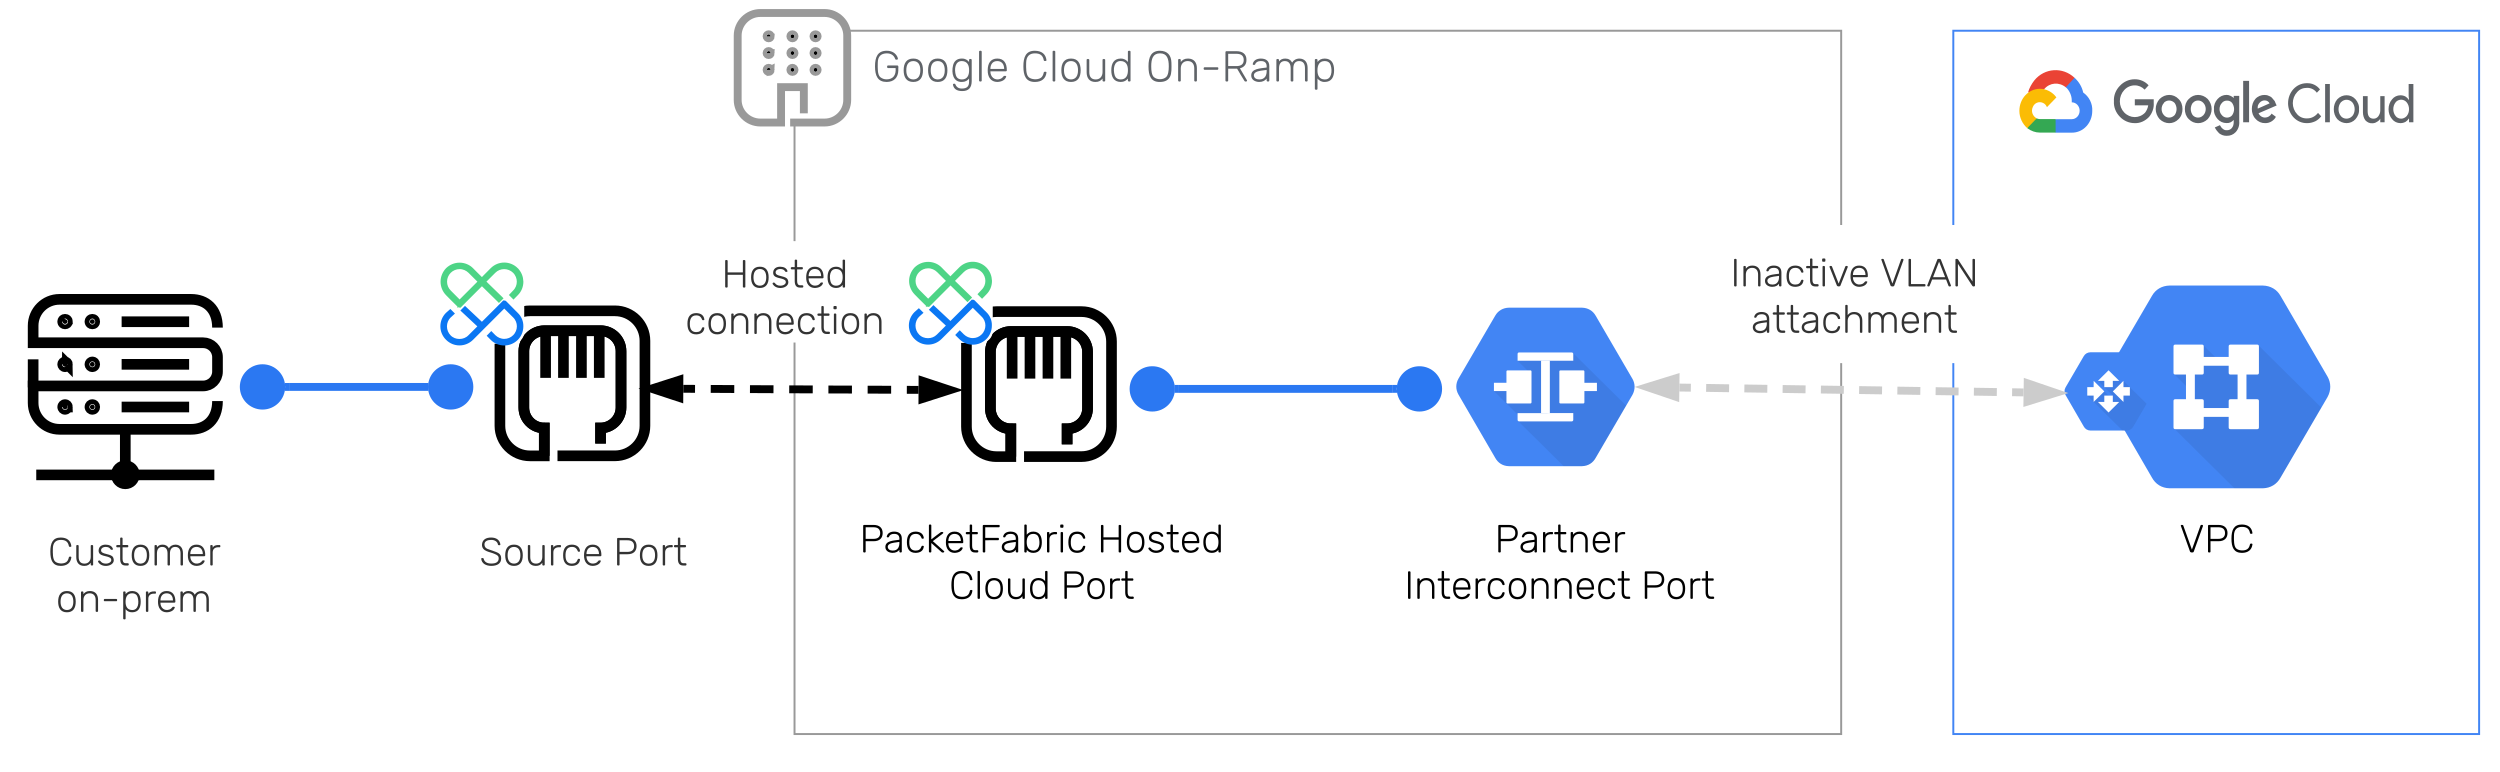 <svg xmlns="http://www.w3.org/2000/svg" xmlns:xlink="http://www.w3.org/1999/xlink" xmlns:lucid="lucid" width="1269" height="392"><g transform="translate(-1764 -1727)" lucid:page-tab-id="0_0"><path d="M1696 0h1760v2656H1696z" fill="#fff"/><path d="M2755.5 1742.6h266.9v357h-266.9z" stroke="#4285f4" fill-opacity="0"/><path d="M2812.63 1771.34h1l3.2-3.44.2-1.43c-6-5.63-15.2-5.03-20.4 1.33-1.4 1.8-2.6 3.9-3.2 6.17.4-.13.8-.17 1.2-.07l6.4-1.13s.4-.57.6-.53c2.8-3.37 7.6-3.74 11-.9z" stroke="#000" stroke-opacity="0" stroke-width=".03" fill="#ea4335"/><path d="M2821.43 1773.97c-.6-2.9-2.2-5.5-4.4-7.5l-4.4 4.8c1.8 1.67 3 4.17 3 6.8v.87c2.2 0 4 1.9 4 4.26 0 2.37-1.8 4.3-4 4.3h-8.2l-.8.87v5.13l.8.84h8.2c5.8.06 10.4-4.9 10.4-11.04.2-3.73-1.6-7.23-4.6-9.33z" stroke="#000" stroke-opacity="0" stroke-width=".03" fill="#4285f4"/><path d="M2799.43 1794.3h8v-6.86h-8c-.6 0-1.2-.14-1.6-.37l-1.2.37-3.2 3.43-.4 1.2c2 1.47 4.2 2.23 6.4 2.23z" stroke="#000" stroke-opacity="0" stroke-width=".03" fill="#34a853"/><path d="M2799.43 1772.07c-5.8.03-10.4 5.03-10.4 11.2 0 3.43 1.6 6.67 4 8.77l4.8-4.97c-2-1-3-3.53-2-5.67.8-2.16 3.2-3.13 5.2-2.16 1 .43 1.6 1.2 2 2.16l4.8-4.96c-2-2.77-5.2-4.4-8.4-4.37z" stroke="#000" stroke-opacity="0" stroke-width=".03" fill="#fbbc05"/><path d="M2847.63 1789.5c-2.8.04-5.6-1.13-7.6-3.26-2-2.04-3.2-4.87-3-7.84-.2-2.96 1-5.8 3-7.83 2-2.17 4.8-3.37 7.6-3.33 2.6-.04 5.2 1.06 7 3.06l-2 2.2c-1.4-1.43-3.2-2.2-5-2.16-2-.04-4 .83-5.4 2.4-1.4 1.5-2.2 3.56-2.2 5.7 0 2.13.8 4.16 2.2 5.63 3 3.1 7.6 3.17 10.6.13.8-1.03 1.4-2.33 1.6-3.73h-6.8v-3.07h9.6v1.87c.2 2.63-.8 5.2-2.4 7.1-2 2.1-4.6 3.23-7.2 3.13zm22.2-2.03c-2.6 2.73-6.8 2.73-9.6 0-1.2-1.33-2-3.2-2-5.13 0-1.9.8-3.77 2-5.1 2.8-2.74 7-2.74 9.6 0 1.4 1.33 2 3.2 2 5.1 0 1.93-.6 3.8-2 5.13zm-7.4-2c1.4 1.57 3.6 1.63 5.2.17 0-.07 0-.14.2-.17.6-.83 1-1.97 1-3.13 0-1.14-.4-2.27-1-3.1-1.6-1.57-3.8-1.64-5.4-.14v.14c-.8.83-1.2 1.96-1.2 3.1 0 1.16.4 2.3 1.2 3.13zm22.2 2c-2.8 2.73-7 2.73-9.6 0-1.4-1.33-2-3.2-2-5.13 0-1.9.6-3.77 2-5.1 2.6-2.74 6.8-2.74 9.6 0 1.2 1.33 2 3.2 2 5.1 0 1.93-.8 3.8-2 5.13zm-7.6-2c1.4 1.57 3.8 1.63 5.2.17.2-.07.2-.14.2-.17.8-.83 1.2-1.97 1.2-3.13 0-1.14-.4-2.27-1.2-3.1-1.4-1.57-3.8-1.64-5.2-.14 0 .07 0 .1-.2.14-.6.83-1 1.96-1 3.1 0 1.16.4 2.3 1 3.13zm17.2 10.47c-1.4.03-2.6-.4-3.8-1.27-.8-.77-1.6-1.8-2.2-2.97l2.6-1.16c.4.73.8 1.33 1.4 1.8.6.53 1.2.8 2 .76 1 .07 2-.33 2.6-1.06.8-.9 1-2 1-3.14v-1.03c-1 1.1-2.2 1.7-3.6 1.6-1.8.03-3.4-.73-4.6-2.07-1.2-1.33-2-3.16-1.8-5.06-.2-1.9.6-3.74 1.8-5.07 1.2-1.33 2.8-2.1 4.6-2.1.6 0 1.4.17 2 .5.6.27 1.2.63 1.6 1.13v-1.13h2.8v12.8c.2 2.07-.4 4.07-1.8 5.6-1.2 1.27-2.8 1.93-4.6 1.87zm.2-9.24c1 0 2-.43 2.6-1.2.6-.86 1-1.96 1-3.1 0-1.13-.4-2.26-1-3.13-.6-.8-1.6-1.23-2.6-1.2-1-.03-2 .4-2.6 1.2-.8.83-1.2 1.97-1.2 3.13 0 1.14.4 2.24 1.2 3.07.6.8 1.6 1.23 2.6 1.23zm11.2-18.66v21.03h-3v-21.03h3zm8.2 21.46c-1.8.07-3.6-.7-4.8-2.06-1.4-1.34-2-3.17-2-5.1 0-1.9.6-3.77 1.8-5.14 1.2-1.33 3-2.03 4.6-2 .8-.03 1.6.14 2.2.47.8.27 1.4.67 1.8 1.2.4.43.8.93 1.2 1.43l.6 1.44.4.8-9.2 3.96c.6 1.37 2 2.24 3.4 2.17 1.2 0 2.6-.77 3.2-2l2.2 1.63c-.4.9-1.2 1.64-2 2.2-1 .67-2.2 1.04-3.4 1zm-3.8-7.36l6-2.67c-.2-.47-.6-.83-1-1.1-.4-.27-1-.43-1.6-.4-.8 0-1.8.43-2.4 1.13-.8.8-1.2 1.9-1 3.04zM2935.03 1789.5c-5.2.1-9.4-4.26-9.6-9.73v-.4c0-5.47 4-10 9.2-10.13h.4c2.6-.1 5 1.06 6.6 3.16l-1.6 1.67c-1.2-1.63-3-2.53-5-2.47-2-.03-3.8.74-5 2.17-1.4 1.47-2.2 3.5-2.2 5.6 0 2.1.8 4.1 2.2 5.6 1.2 1.4 3 2.2 5 2.13 2.2.04 4.2-1 5.6-2.8l1.6 1.74c-.8 1.06-1.8 1.93-3 2.53-1.4.63-2.8.97-4.2.93zM2946.63 1789.07h-2.4v-19.43h2.4v19.43zM2950.43 1777.37c2.6-2.7 6.8-2.7 9.2 0 1.2 1.37 2 3.2 1.8 5.07.2 1.86-.6 3.7-1.8 5.06-2.4 2.67-6.6 2.67-9.2 0-1.2-1.36-1.8-3.2-1.8-5.06 0-1.87.6-3.7 1.8-5.07zm1.8 8.57c1.4 1.66 4 1.73 5.6.16 0-.06 0-.13.2-.16.8-.97 1.2-2.2 1.2-3.5 0-1.3-.4-2.54-1.2-3.5-1.6-1.67-4-1.74-5.6-.17-.2.07-.2.13-.2.17-.8.96-1.2 2.2-1.2 3.5 0 1.3.4 2.53 1.2 3.46v.04zM2974.43 1789.07h-2.2v-1.83c-.4.7-1 1.26-1.8 1.66-.6.44-1.4.67-2.2.67-1.4.1-2.6-.47-3.6-1.53-.8-1.14-1.2-2.6-1.2-4.07v-8.17h2.4v7.7c0 2.5 1 3.74 3 3.74 1 .03 1.8-.44 2.4-1.2.6-.84 1-1.84 1-2.87v-7.37h2.2v13.27zM2982.43 1789.5c-1.6 0-3.2-.73-4.2-2.03-1.2-1.37-1.8-3.17-1.8-5.03 0-1.87.6-3.67 1.8-5.04 1-1.3 2.6-2.03 4.2-2.03.8-.03 1.8.2 2.6.63.6.37 1.2.94 1.6 1.64h.2l-.2-1.84v-6.16h2.4v19.43h-2.2v-1.83h-.2c-.4.7-1 1.26-1.6 1.63-.8.43-1.8.67-2.6.63zm.4-2.26c1 0 2-.47 2.8-1.3.8-.97 1.2-2.24 1.2-3.5 0-1.27-.4-2.54-1.2-3.5-1.4-1.67-3.8-1.8-5.4-.27 0 .07-.2.17-.2.27-.8.96-1.2 2.2-1.2 3.5 0 1.26.4 2.5 1.2 3.46.6.87 1.8 1.34 2.8 1.34z" stroke="#000" stroke-opacity="0" stroke-width=".03" fill="#5f6368"/><path d="M2167.3 1742.6h531.28v357H2167.3z" stroke="#999" fill-opacity="0"/><use xlink:href="#a" transform="matrix(1,0,0,1,2172.305,1747.605) translate(0 20.778)"/><use xlink:href="#b" transform="matrix(1,0,0,1,2172.305,1747.605) translate(34.4 20.778)"/><use xlink:href="#c" transform="matrix(1,0,0,1,2172.305,1747.605) translate(109.733 20.778)"/><use xlink:href="#d" transform="matrix(1,0,0,1,2172.305,1747.605) translate(173.222 20.778)"/><path d="M2457.66 1983.86h195.6v62.08h-195.6z" fill="#fff"/><use xlink:href="#e" transform="matrix(1,0,0,1,2462.66,1988.86) translate(59.989 18.582)"/><use xlink:href="#f" transform="matrix(1,0,0,1,2462.66,1988.86) translate(14.169 42.133)"/><use xlink:href="#g" transform="matrix(1,0,0,1,2462.66,1988.86) translate(134.348 42.133)"/><path d="M2801.78 1983.86h174.5v33.55h-174.5z" fill="#fff"/><use xlink:href="#h" transform="matrix(1,0,0,1,2806.777,1988.86) translate(63.451 18.582)"/><path d="M2186.26 1983.86h212.96v62.08h-212.96z" fill="#fff"/><use xlink:href="#i" transform="matrix(1,0,0,1,2191.263,1988.86) translate(9.005 18.582)"/><use xlink:href="#j" transform="matrix(1,0,0,1,2191.263,1988.86) translate(129.702 18.582)"/><use xlink:href="#k" transform="matrix(1,0,0,1,2191.263,1988.86) translate(54.368 42.133)"/><use xlink:href="#g" transform="matrix(1,0,0,1,2191.263,1988.86) translate(111.149 42.133)"/><path d="M2138.86 1737.73h55.2v51.47h-55.2z" stroke="#000" stroke-opacity="0" stroke-width="5" fill="#fff"/><path d="M2167.3 1762.46c0 .55-.5 1.05-1.05 1.05-.56 0-1.06-.5-1.06-1.04 0-.6.5-1.06 1.05-1.06.56 0 1.06.45 1.06 1.06zM2155.24 1762.46c0 .55-.44 1.05-1.05 1.05-.57 0-1.07-.5-1.07-1.04 0-.6.5-1.06 1.06-1.06.6 0 1.04.45 1.04 1.06zM2179.04 1762.46c0 .55-.5 1.05-1.06 1.05-.6 0-1.06-.5-1.06-1.04 0-.6.45-1.06 1.06-1.06.56 0 1.06.45 1.06 1.06zM2167.3 1753.95c0 .56-.5 1-1.05 1-.56 0-1.06-.44-1.06-1 0-.6.5-1.05 1.05-1.05.56 0 1.06.44 1.06 1.05zM2155.24 1753.95c0 .56-.44 1-1.05 1-.57 0-1.07-.44-1.07-1 0-.6.5-1.05 1.06-1.05.6 0 1.04.44 1.04 1.05zM2179.04 1753.95c0 .56-.5 1-1.06 1-.6 0-1.06-.44-1.06-1 0-.6.45-1.05 1.06-1.05.56 0 1.06.44 1.06 1.05zM2167.3 1745.4c0 .6-.5 1.05-1.05 1.05-.56 0-1.06-.45-1.06-1.06 0-.57.5-1 1.05-1 .56 0 1.06.43 1.06 1zM2155.24 1745.4c0 .6-.44 1.05-1.05 1.05-.57 0-1.07-.45-1.07-1.06 0-.57.5-1 1.06-1 .6 0 1.04.43 1.04 1zM2179.04 1745.4c0 .6-.5 1.05-1.06 1.05-.6 0-1.06-.45-1.06-1.06 0-.57.45-1 1.06-1 .56 0 1.06.43 1.06 1z" stroke="#999" stroke-width="4"/><path d="M2172.03 1784.53v-13.3h-11.56v17.97h-10.5c-6.35 0-11.52-5.17-11.52-11.5v-32.6c0-6.33 5.17-11.5 11.5-11.5h32.6c6.33 0 11.5 5.17 11.5 11.5v32.6c0 6.33-5.17 11.5-11.5 11.5h-17.47" stroke="#999" stroke-width="4" fill-opacity="0"/><path d="M2149.96 1733.6h32.58c7.67 0 11.5 3.84 11.5 11.5v32.6c0 7.66-3.83 11.5-11.5 11.5h-32.58c-7.67 0-11.5-3.84-11.5-11.5v-32.6c0-7.66 3.83-11.5 11.5-11.5z" stroke="#000" stroke-opacity="0" fill="#fff" fill-opacity="0"/><path d="M1780.82 1923.65v-14.25" stroke="#000" stroke-width="5.41" fill-opacity="0"/><path d="M1812.08 1890.3c0 .64-.47 1.1-1.22 1.1-.65 0-1.22-.46-1.22-1.1 0-.76.57-1.23 1.22-1.23.75 0 1.22.47 1.22 1.22zM1798.23 1890.3c0 .64-.56 1.1-1.22 1.1-.64 0-1.2-.46-1.2-1.1 0-.76.56-1.23 1.2-1.23.67 0 1.23.47 1.23 1.22zM1812.08 1911.93c0 .66-.47 1.22-1.22 1.22-.65 0-1.22-.56-1.22-1.22 0-.65.57-1.22 1.22-1.22.75 0 1.22.58 1.22 1.23zM1798.23 1911.93c0 .66-.56 1.22-1.22 1.22-.64 0-1.2-.56-1.2-1.22 0-.65.56-1.22 1.2-1.22.67 0 1.23.58 1.23 1.23zM1812.08 1933.58c0 .65-.47 1.22-1.22 1.22-.65 0-1.22-.57-1.22-1.22 0-.66.57-1.22 1.22-1.22.75 0 1.22.56 1.22 1.22zM1798.23 1933.58c0 .65-.56 1.22-1.22 1.22-.64 0-1.2-.57-1.2-1.22 0-.66.56-1.22 1.2-1.22.67 0 1.23.56 1.23 1.22zM1832.2 1967.97c0 2.53-2.06 4.6-4.6 4.6-2.52 0-4.57-2.07-4.57-4.6s2.05-4.6 4.58-4.6c2.54 0 4.6 2.07 4.6 4.6z" stroke="#000" stroke-width="5.41"/><path d="M1827.6 1970.12v-25.1M1782.4 1968.06h90.4M1874.4 1930.58c0 9.65-6 14.34-13.38 14.34h-66.82c-7.4 0-13.38-6-13.38-13.4v-8.62h86.28c4.02 0 7.3-3.28 7.3-7.3v-7.32c0-4.03-3.28-7.3-7.3-7.3h-86.28v-8.63c0-7.4 6-13.4 13.38-13.4h66.82c7.4 0 13.38 4.7 13.38 14.34M1825.74 1890.3H1860M1825.74 1911.93H1860M1825.74 1933.58H1860" stroke="#000" stroke-width="5.41" fill-opacity="0"/><path d="M1874.4 1893.3v37.28c0 9.65-6 14.34-13.38 14.34h-66.82c-7.4 0-13.38-6-13.38-13.4v-39.17c0-7.4 6-13.4 13.38-13.4h66.82c7.4 0 13.38 4.7 13.38 14.34zM1832.2 1967.97v.1c0 2.52-2.06 4.58-4.6 4.58-2.52 0-4.57-2.06-4.57-4.6v-.08c0-2.53 2.05-4.5 4.58-4.5 2.54 0 4.6 1.97 4.6 4.5z" stroke="#000" stroke-opacity="0" fill="#fff" fill-opacity="0"/><path d="M1908.74 1923.4c0 6.35-5.15 11.5-11.5 11.5s-11.5-5.15-11.5-11.5 5.15-11.5 11.5-11.5 11.5 5.15 11.5 11.5zM2004.26 1923.4c0 6.35-5.14 11.5-11.5 11.5-6.35 0-11.5-5.15-11.5-11.5s5.15-11.5 11.5-11.5c6.36 0 11.5 5.15 11.5 11.5z" fill="#2b78f2"/><path d="M1910.74 1923.4h68.52" stroke="#2b78f2" stroke-width="4" fill="none"/><path d="M1910.8 1925.4h-2.33l.27-2-.27-2h2.32M1981.26 1923.4l.27 2h-2.32v-4h2.33" fill="#2b78f2"/><path d="M1768.9 1996.47c0-3.3 2.7-6 6-6h113.2c3.32 0 6 2.7 6 6v48.4c0 3.3-2.68 6-6 6h-113.2c-3.3 0-6-2.7-6-6z" stroke="#000" stroke-opacity="0" stroke-width="3" fill="#fff"/><use xlink:href="#l" transform="matrix(1,0,0,1,1773.911,1995.471) translate(14.346 18.582)"/><use xlink:href="#m" transform="matrix(1,0,0,1,1773.911,1995.471) translate(18.49 42.133)"/><path d="M1997.06 1996.47c0-3.3 2.7-6 6-6h113.2c3.32 0 6 2.7 6 6v23.74c0 3.32-2.68 6-6 6h-113.2c-3.3 0-6-2.68-6-6z" stroke="#000" stroke-opacity="0" stroke-width="3" fill="#fff"/><use xlink:href="#n" transform="matrix(1,0,0,1,2002.065,1995.471) translate(5.234 18.582)"/><use xlink:href="#o" transform="matrix(1,0,0,1,2002.065,1995.471) translate(73.283 18.582)"/><path d="M2305.66 1952.53v-7.87h.08c5.66-.07 10.3-4.7 10.3-10.38v-28.63c0-5.74-4.64-10.38-10.38-10.38h-28.56c-5.74.07-10.38 4.7-10.38 10.38v28.63c0 5.74 4.64 10.38 10.38 10.38v14.13h-7.3c-8.38 0-15.23-6.85-15.23-15.25v-43.13c0-8.4 6.85-15.23 15.24-15.23h43.15c8.4 0 15.24 6.83 15.24 15.22v43.13c0 8.4-6.86 15.24-15.25 15.24h-29.15" stroke="#000" stroke-width="5.41" fill-opacity="0"/><path d="M2277.1 1958.8v-14.14c-5.74 0-10.38-4.64-10.38-10.38v-28.63c0-5.67 4.64-10.3 10.38-10.38h28.56c5.74 0 10.38 4.64 10.38 10.38v28.63c0 5.67-4.64 10.3-10.3 10.38h-.08v7.87M2277.76 1895.27v23.92M2286.82 1895.27v23.92M2295.94 1895.27v23.92M2305 1895.27v23.92" stroke="#000" stroke-width="5.41" fill-opacity="0"/><path d="M2269.8 1885.2h43.15c8.4 0 15.24 6.83 15.24 15.22v43.13c0 8.4-6.86 15.24-15.25 15.24h-43.14c-8.38 0-15.23-6.85-15.23-15.25v-43.13c0-8.4 6.85-15.23 15.24-15.23z" stroke="#000" stroke-opacity="0" fill="#fff" fill-opacity="0"/><path d="M2226.24 1866.4c0-3.32 2.7-6 6-6h29.68c3.3 0 6 2.68 6 6v28.68c0 3.3-2.7 6-6 6h-29.68c-3.3 0-6-2.7-6-6z" fill="#fff"/><path d="M2263.87 1886.27l-2.44-2.47-3.4-3.43-.15-.12c-.04-.04-.04-.04-.12-.04l-2.92 2.92-8.38 8.37-8.6-8.06-.75.76 8.64 8.05-5.4 5.38c-1.43 1.44-3.3 2.16-5.3 2.16s-3.92-.73-5.3-2.17c-1.37-1.43-2.17-3.3-2.17-5.34 0-2 .8-3.92 2.16-5.3l.08-.05 1.32-1.2-.76-.75-1.43 1.27c-3.32 3.35-3.32 8.73.08 12.04 3.36 3.36 8.7 3.36 12.1 0l16.66-16.65 5.3 5.3c2.97 2.9 2.97 7.65 0 10.6-1.43 1.44-3.3 2.2-5.3 2.2s-3.9-.84-5.3-2.2l-1.3-1.3-.75.78 1.33 1.32c1.56 1.6 3.7 2.5 6.03 2.5 2.28 0 4.43-.9 6.07-2.5 1.56-1.55 2.48-3.8 2.48-6.06.1-2.32-.83-4.43-2.43-6.03z" stroke="#0b77f3" stroke-width="2.25" fill="#fff"/><path d="M2263.83 1863.5c-3.4-3.34-8.75-3.34-12.1 0l-3.7 3.72-1.57 1.63-3.32-3.27-2.03-2.07c-1.5-1.55-3.75-2.46-5.98-2.46-2.28 0-4.44.9-6.07 2.47-1.56 1.64-2.48 3.84-2.48 6.07 0 2.27.92 4.46 2.48 6.06l2.35 2.4 3.6 3.54c.04.08.04.08.12.08l11.34-11.36 8.42 8.28.2.2.76-.76-.2-.2-8.5-8.25 5.3-5.3c1.45-1.44 3.32-2.2 5.32-2.2 2 0 3.95.84 5.3 2.2 2.97 2.95 2.97 7.7 0 10.6l-1.35 1.44.77.76 1.4-1.43c1.6-1.56 2.52-3.75 2.52-6.06-.1-2.3-.93-4.43-2.57-6.06zm-28.7 16.7l-5.32-5.33c-1.43-1.44-2.2-3.3-2.2-5.3s.8-3.9 2.2-5.3c1.36-1.36 3.32-2.2 5.32-2.2 2 0 3.9.84 5.3 2.2l5.32 5.3-10.62 10.64z" stroke="#4dd486" stroke-width="2.25" fill="#4dd486"/><path d="M2068.85 1952.13v-7.87h.07c5.67-.07 10.3-4.7 10.3-10.38v-28.63c0-5.74-4.63-10.38-10.37-10.38h-28.57c-5.74.07-10.38 4.7-10.38 10.38v28.63c0 5.74 4.64 10.38 10.38 10.38v14.13H2033c-8.4 0-15.24-6.85-15.24-15.25v-43.13c0-8.4 6.84-15.23 15.24-15.23h43.13c8.4 0 15.24 6.83 15.24 15.22v43.13c0 8.4-6.84 15.24-15.24 15.24h-29.15" stroke="#000" stroke-width="5.41" fill-opacity="0"/><path d="M2040.28 1958.4v-14.14c-5.74 0-10.38-4.64-10.38-10.38v-28.63c0-5.67 4.64-10.3 10.38-10.38h28.57c5.74 0 10.38 4.64 10.38 10.38v28.63c0 5.67-4.64 10.3-10.3 10.38h-.08v7.87M2040.95 1894.87v23.92M2050 1894.87v23.92M2059.13 1894.87v23.92M2068.18 1894.87v23.92" stroke="#000" stroke-width="5.41" fill-opacity="0"/><path d="M2033 1884.8h43.13c8.4 0 15.24 6.83 15.24 15.22v43.13c0 8.4-6.84 15.24-15.24 15.24H2033c-8.4 0-15.24-6.85-15.24-15.25v-43.13c0-8.4 6.84-15.23 15.24-15.23z" stroke="#000" stroke-opacity="0" fill="#fff" fill-opacity="0"/><path d="M1988.43 1866.8c0-3.32 2.68-6 6-6h29.67c3.32 0 6 2.68 6 6v28.68c0 3.3-2.68 6-6 6h-29.67c-3.32 0-6-2.7-6-6z" fill="#fff"/><path d="M2026.05 1886.67l-2.43-2.47-3.4-3.43-.16-.12c-.04-.04-.04-.04-.12-.04l-2.9 2.92-8.4 8.37-8.58-8.06-.76.76 8.62 8.05-5.4 5.38c-1.42 1.44-3.3 2.16-5.3 2.16s-3.9-.73-5.3-2.17c-1.37-1.43-2.17-3.3-2.17-5.34 0-2 .8-3.92 2.16-5.3l.1-.05 1.3-1.2-.75-.75-1.44 1.27c-3.3 3.35-3.3 8.73.1 12.04 3.35 3.36 8.7 3.36 12.1 0l16.64-16.65 5.32 5.3c2.95 2.9 2.95 7.65 0 10.6-1.44 1.44-3.32 2.2-5.32 2.2-2 0-3.9-.84-5.3-2.2l-1.28-1.3-.76.78 1.3 1.32c1.57 1.6 3.73 2.5 6.04 2.5 2.28 0 4.44-.9 6.07-2.5 1.57-1.55 2.5-3.8 2.5-6.06.07-2.32-.85-4.43-2.45-6.03z" stroke="#0b77f3" stroke-width="2.25" fill="#fff"/><path d="M2026 1863.9c-3.38-3.34-8.73-3.34-12.1 0l-3.7 3.72-1.56 1.63-3.3-3.27-2.05-2.07c-1.53-1.55-3.76-2.46-6-2.46-2.27 0-4.43.9-6.07 2.47-1.56 1.64-2.47 3.84-2.47 6.07 0 2.27.9 4.46 2.47 6.06l2.36 2.4 3.58 3.54c.04.08.04.08.12.08l11.34-11.36 8.43 8.28.2.2.76-.76-.2-.2-8.5-8.25 5.3-5.3c1.44-1.44 3.32-2.2 5.3-2.2 2 0 3.97.84 5.33 2.2 2.95 2.95 2.95 7.7 0 10.6l-1.36 1.44.76.76 1.4-1.43c1.6-1.56 2.5-3.75 2.5-6.06-.07-2.3-.9-4.43-2.55-6.06zm-28.7 16.7l-5.3-5.33c-1.45-1.44-2.2-3.3-2.2-5.3s.8-3.9 2.2-5.3c1.35-1.36 3.3-2.2 5.3-2.2s3.92.84 5.3 2.2l5.32 5.3-10.62 10.64z" stroke="#4dd486" stroke-width="2.25" fill="#4dd486"/><path d="M2360.4 1924.4c0 6.35-5.16 11.5-11.5 11.5-6.36 0-11.5-5.15-11.5-11.5s5.14-11.5 11.5-11.5c6.34 0 11.5 5.15 11.5 11.5zM2496 1924.4c0 6.35-5.16 11.5-11.5 11.5-6.36 0-11.5-5.15-11.5-11.5s5.14-11.5 11.5-11.5c6.34 0 11.5 5.15 11.5 11.5z" fill="#2b78f2"/><path d="M2362.4 1924.4H2471" stroke="#2b78f2" stroke-width="4" fill="none"/><path d="M2362.44 1926.4h-2.3l.25-2-.27-2h2.3M2473 1924.4l.25 2h-2.3v-4h2.3" fill="#2b78f2"/><path d="M2945.44 1918.15l-23.84-40.95c-1.85-3.3-5.1-5.15-8.92-5.25h-47.46c-3.82.1-7.06 1.95-8.9 5.25l-23.85 40.85c-1.86 3.2-1.86 6.9 0 10.2l23.84 41.15c1.86 3.4 5 5.35 8.92 5.45h47.46c3.82-.1 7.07-2.05 8.92-5.45l23.84-40.85c1.86-3.4 1.86-7.1 0-10.4z" stroke="#000" stroke-opacity="0" fill="#4285f4"/><path d="M2910.3 1902.2l-18.88 9-9.04-8.94-14.78 14.67 9.85 9.74-9.85 17.87 30.6 30.3h14.5c3.88-.16 7.1-2.12 8.96-5.46l20.6-35.52z" stroke="#000" stroke-opacity="0" fill-opacity=".07"/><path d="M2873.6 1914.9h4.5v17.43h-4.5v-17.44zM2899.8 1912.77h4.5v19.52h-4.5v-19.53zM2880.26 1908.18h17.4v4.47h-17.4v-4.47zM2880.26 1934.12h17.4v4.48h-17.4v-4.48z" stroke="#000" stroke-opacity="0" fill="#fff"/><path d="M2868.17 1901.92h13.55c.6 0 .9.3.9.9v13.4c0 .6-.3.9-.9.9h-13.55c-.6 0-.9-.3-.9-.9v-13.4c0-.6.3-.9.9-.9zM2896.18 1901.92h13.55c.6 0 .9.3.9.9v13.4c0 .6-.3.9-.9.9h-13.55c-.6 0-.9-.3-.9-.9v-13.4c0-.6.3-.9.9-.9zM2868.17 1929.65h13.55c.6 0 .9.3.9.9v13.4c0 .6-.3.9-.9.9h-13.55c-.6 0-.9-.3-.9-.9v-13.4c0-.6.3-.9.9-.9zM2896.18 1929.65h13.55c.6 0 .9.3.9.9v13.4c0 .6-.3.9-.9.9h-13.55c-.6 0-.9-.3-.9-.9v-13.4c0-.6.3-.9.9-.9z" stroke="#000" stroke-opacity="0" fill="#fff"/><g filter="url(#p)" stroke="#000" stroke-opacity="0"><path d="M2853.4 1922.37l-9.2-15.82c-.72-1.27-1.97-1.98-3.45-2.02h-18.33c-1.47.04-2.73.75-3.44 2.02l-9.2 15.78c-.73 1.24-.73 2.67 0 3.94l9.2 15.9c.7 1.3 1.92 2.07 3.44 2.1h18.33c1.48-.03 2.73-.8 3.45-2.1l9.2-15.78c.72-1.32.72-2.75 0-4.03z" fill="#4285f4"/><path d="M2839.14 1919.05l-.72 1.4-1.42-1.4-6.6-2.26-4.24 2.25 7.6 7.5-1.25.9-3.1-3.05h-7.9l-.73 2.15 17.9 17.72h2.1c1.47-.06 2.7-.8 3.43-2.1l6.7-11.5z" fill-opacity=".07"/><path d="M2839.16 1926.54v3.2l-5.4-5.34 5.4-5.36v3.2h3.25v4.3zm-15.15-4.3h-3.23v4.3h3.24v3.2l5.42-5.34-5.4-5.36zm9.75 7.5v-3.2h-4.33v3.2h-3.24l5.4 5.37 5.42-5.35zm0-10.7v3.2h-4.33v-3.2h-3.24l5.4-5.36 5.42 5.36z" fill="#fff"/></g><path d="M2616.45 1923.72l5.82.08m7.77.1l11.65.18m7.75.1l11.65.17m7.77.1l11.64.18m7.78.1l11.65.17m7.76.1l11.64.17m7.77.1l11.66.18m7.76.1l11.65.17m7.77.1l11.65.18m7.75.1l5.83.1" stroke="#ccc" stroke-width="4" fill="none"/><path d="M2600.18 1923.5l14.33-4.44-.12 9.27zM2807.44 1926.42l-14.33 4.43.14-9.27z" stroke="#ccc" stroke-width="4" fill="#ccc"/><path d="M2608.32 1847.2c0-3.32 2.7-6 6-6h181.46c3.3 0 6 2.68 6 6v58.13c0 3.3-2.7 6-6 6h-181.46c-3.3 0-6-2.7-6-6z" stroke="#000" stroke-opacity="0" stroke-width="3" fill="#fff"/><use xlink:href="#q" transform="matrix(1,0,0,1,2613.324,1846.195) translate(29.029 26.207)"/><use xlink:href="#r" transform="matrix(1,0,0,1,2613.324,1846.195) translate(104.888 26.207)"/><use xlink:href="#s" transform="matrix(1,0,0,1,2613.324,1846.195) translate(39.562 49.758)"/><path d="M2592.63 1919.3l-18.65-32.02c-1.45-2.58-3.98-4.03-6.97-4.1h-37.1c-2.98.07-5.5 1.52-6.96 4.1l-18.65 31.94c-1.45 2.57-1.45 5.47 0 8.04l18.64 32.1c1.45 2.66 3.9 4.2 6.97 4.27h37.1c3.1-.08 5.53-1.6 6.98-4.27l18.65-31.94c1.44-2.65 1.44-5.55 0-8.12z" stroke="#000" stroke-opacity="0" fill="#4285f4"/><path d="M2574.04 1959.37l15.36-26.5-27.03-26.75-28.04 3.97 5.9 5.85-17.9 9.55 13.4 13.28-1.2 1.9 23.2 22.95h9.33c3.02-.12 5.5-1.6 6.98-4.26z" stroke="#000" stroke-opacity="0" fill-opacity=".07"/><path d="M2546.34 1910.1h4.24v26.6h-4.24v-26.6zM2522.32 1921.3h7.06v4.2h-7.06v-4.2z" stroke="#000" stroke-opacity="0" fill="#fff"/><path d="M2529.3 1915h11.47c.42 0 .62.2.62.63v15.54c0 .42-.2.63-.63.63h-11.47c-.42 0-.62-.2-.62-.63v-15.54c0-.42.2-.62.62-.62zM2546.34 1910.1h4.24v26.6h-4.24v-26.6zM2567.54 1921.3h7.06v4.2h-7.06v-4.2z" stroke="#000" stroke-opacity="0" fill="#fff"/><path d="M2534.33 1936.7v3.46c0 .4.34.73.73.73h26.8c.4 0 .73-.34.73-.74v-3.47zM2561.86 1905.9h-26.8c-.4 0-.73.34-.73.74v3.47h28.26v-3.46c0-.4-.35-.73-.74-.73zM2556.15 1915h11.47c.42 0 .62.2.62.63v15.54c0 .42-.2.63-.62.63h-11.47c-.42 0-.62-.2-.62-.63v-15.54c0-.42.2-.62.62-.62z" stroke="#000" stroke-opacity="0" fill="#fff"/><path d="M2110.83 1924.35l5.97.03m7.97.03l11.94.07m7.97.04l11.94.06m7.98.04l11.94.05m7.96.04l11.94.04m7.97.04l11.93.05m7.96.04l5.96.03" stroke="#000" stroke-width="4" fill="none"/><path d="M2094.57 1924.28l14.28-4.57-.04 9.28zM2246.53 1924.97l-14.3 4.57.05-9.27z" stroke="#000" stroke-width="4"/><path d="M2104.86 1855.4c0-3.32 2.7-6 6-6h102.6c3.3 0 6 2.68 6 6v39.46c0 3.32-2.7 6-6 6h-102.6c-3.3 0-6-2.68-6-6z" stroke="#000" stroke-opacity="0" stroke-width="3" fill="#fff"/><g><use xlink:href="#t" transform="matrix(1,0,0,1,2109.865,1854.398) translate(20.353 18.582)"/><use xlink:href="#u" transform="matrix(1,0,0,1,2109.865,1854.398) translate(1.96 42.133)"/></g><defs><path fill="#5f6368" d="M604-260C600-91 506 8 334 10 129 9 66-130 66-350s63-358 268-360c124-1 202 55 244 133 11 27 23 47 11 67-16 10-59 10-59-15-27-75-89-126-196-125-130 3-202 71-204 210-2 128-11 286 60 341 39 30 85 49 144 49 149-2 221-94 207-261H367c-30 4-32-60 0-60h214c41 3 16 73 23 111" id="v"/><path fill="#5f6368" d="M502-260c0 162-65 270-223 270S56-98 56-260c0-163 65-270 223-270s223 107 223 270zm-385 0c0 126 49 210 162 212 113-2 162-86 162-212 0-127-48-210-162-212-114 2-162 85-162 212" id="w"/><path fill="#5f6368" d="M499-10c-1 149-67 233-224 230-120-1-191-49-209-147-3-23 30-28 50-19 25 58 60 108 154 108 115 0 170-45 168-162v-69c-35 45-86 80-168 79C75 14 24-188 69-375c22-90 85-155 201-155 81-2 133 35 168 79 1-35-10-78 38-69 13 0 23 10 23 23v487zM276-472c-163-6-185 191-142 330 17 56 65 95 142 94 119-2 164-93 163-212 1-119-44-207-163-212" id="x"/><path fill="#5f6368" d="M143-22c4 30-61 32-61 0v-666c-4-30 61-32 61 0v666" id="y"/><path fill="#5f6368" d="M427-128c20-5 60-6 53 17C457-35 376 7 274 10 127 8 51-105 54-260c0-159 67-270 220-270 156 0 223 110 221 273 0 13-10 22-23 22H116C113-107 216-13 346-61c38-14 60-43 81-67zM274-472c-105 0-157 75-158 181h318c-1-107-55-181-160-181" id="z"/><g id="b"><use transform="matrix(0.022,0,0,0.022,0,0)" xlink:href="#v"/><use transform="matrix(0.022,0,0,0.022,14.756,0)" xlink:href="#w"/><use transform="matrix(0.022,0,0,0.022,27.156,0)" xlink:href="#w"/><use transform="matrix(0.022,0,0,0.022,39.556,0)" xlink:href="#x"/><use transform="matrix(0.022,0,0,0.022,52.467,0)" xlink:href="#y"/><use transform="matrix(0.022,0,0,0.022,57.467,0)" xlink:href="#z"/></g><path fill="#5f6368" d="M535-205c-1-30 67-29 63-1C581-68 488 9 331 10 124 10 65-132 65-349s57-362 266-361c158 2 249 77 267 216 3 24-37 25-55 16-4-3-7-9-8-17-22-110-84-155-204-155-132 0-199 76-202 216-3 123-5 273 57 332 62 58 204 67 278 19 35-22 58-63 71-122" id="A"/><path fill="#5f6368" d="M443-69c-38 47-80 80-167 79C140 9 76-81 76-214v-284c-4-30 61-32 61 0v279c0 114 50 171 149 171 97 0 157-70 157-171v-279c-4-30 61-32 61 0v476c4 30-61 32-61 0v-47" id="B"/><path fill="#5f6368" d="M437-69c-35 45-86 80-168 79C112 7 54-105 54-260s58-267 215-270c81-2 133 35 168 79v-237c-4-30 61-32 61 0v666c4 30-61 32-61 0v-47zM275-472c-163-9-185 191-142 330 17 56 65 95 142 94 120-2 163-93 163-215 0-120-46-206-163-209" id="C"/><g id="c"><use transform="matrix(0.022,0,0,0.022,0,0)" xlink:href="#A"/><use transform="matrix(0.022,0,0,0.022,14.467,0)" xlink:href="#y"/><use transform="matrix(0.022,0,0,0.022,19.467,0)" xlink:href="#w"/><use transform="matrix(0.022,0,0,0.022,31.867,0)" xlink:href="#B"/><use transform="matrix(0.022,0,0,0.022,44.867,0)" xlink:href="#C"/></g><path fill="#5f6368" d="M66-350c0-219 62-359 265-360 172 3 260 102 264 276 3 115 8 249-33 324C522-31 446 9 331 10 122 13 66-129 66-350zm265-300c-162 0-202 124-202 300 0 102 12 203 61 248 72 65 211 65 282 0 49-45 62-147 62-248 0-175-40-301-203-300" id="D"/><path fill="#5f6368" d="M142-22c4 30-61 32-61 0v-476c-4-30 61-32 61 0v47c38-46 82-80 168-79 136 2 204 89 204 224v284c4 30-61 32-61 0v-279c1-103-51-172-153-171-97 0-158 70-158 171v279" id="E"/><path fill="#5f6368" d="M413-307c0 21-3 36-22 36H96c-30 4-32-58 0-58h295c13 0 22 9 22 22" id="F"/><path fill="#5f6368" d="M157-22c4 30-63 32-63 0v-655c0-14 8-23 22-23h233c136 0 232 64 230 202 0 110-61 171-151 193L589-31c18 30-33 42-53 23-62-92-115-193-173-288H157v274zm359-476c-1-102-64-142-172-142H157v284h187c108 0 171-40 172-142" id="G"/><path fill="#5f6368" d="M398-69c-35 47-90 80-177 79C124 6 42-45 42-139c0-162 205-162 356-184 8-102-36-151-136-149-66-1-114 28-128 74-7 23-62 21-57-7 18-80 85-123 185-125 125 0 197 58 197 175v333c4 30-61 32-61 0v-47zm-295-75c2 68 61 96 128 96 120 0 175-85 167-220-83 13-201 20-253 56-28 18-42 41-42 68" id="H"/><path fill="#5f6368" d="M142-22c4 30-61 32-61 0v-476c-4-30 61-32 61 0v35c32-40 73-67 143-67 75 0 128 31 160 94 28-54 90-94 170-94 124 5 186 86 187 217v291c4 30-61 32-61 0v-281c1-106-40-169-136-169-90 0-133 65-133 169v281c4 30-61 32-61 0v-281c1-105-42-169-136-169-90 0-133 65-133 168v282" id="I"/><path fill="#5f6368" d="M143 168c4 30-61 32-61 0v-666c-4-30 61-32 61 0v47c35-45 86-80 168-79 157 3 215 112 215 270S468 7 311 10c-81 2-133-35-168-79v237zm-1-425c0 120 46 206 163 209 164 9 185-191 142-330-17-57-64-95-142-94-120 2-163 94-163 215" id="J"/><g id="d"><use transform="matrix(0.022,0,0,0.022,0,0)" xlink:href="#D"/><use transform="matrix(0.022,0,0,0.022,14.711,0)" xlink:href="#E"/><use transform="matrix(0.022,0,0,0.022,27.822,0)" xlink:href="#F"/><use transform="matrix(0.022,0,0,0.022,38.444,0)" xlink:href="#G"/><use transform="matrix(0.022,0,0,0.022,52.667,0)" xlink:href="#H"/><use transform="matrix(0.022,0,0,0.022,64.578,0)" xlink:href="#I"/><use transform="matrix(0.022,0,0,0.022,84.089,0)" xlink:href="#J"/></g><path d="M157-22c4 30-63 32-63 0v-655c0-14 8-23 22-23h243c140 2 228 67 230 207-2 140-90 207-230 207H157v264zm369-471c-1-102-64-148-172-147H157v294h197c108 1 171-45 172-147" id="K"/><path d="M398-69c-35 47-90 80-177 79C124 6 42-45 42-139c0-162 205-162 356-184 8-102-36-151-136-149-66-1-114 28-128 74-7 23-62 21-57-7 18-80 85-123 185-125 125 0 197 58 197 175v333c4 30-61 32-61 0v-47zm-295-75c2 68 61 96 128 96 120 0 175-85 167-220-83 13-201 20-253 56-28 18-42 41-42 68" id="L"/><path d="M142-22c4 30-61 32-61 0v-475c-5-32 61-33 61 0v46c26-55 87-74 173-69 30-4 31 61 0 58-106-11-173 35-173 130v310" id="M"/><path d="M337-36c11 49-43 35-81 36-102 2-135-68-136-167v-295c-39-7-107 22-100-36 4-38 65-16 100-22v-168c-4-30 61-32 61 0v168h124c30-4 32 58 0 58H181v291c1 66 16 111 80 113 30 1 77-11 76 22" id="N"/><path d="M142-22c4 30-61 32-61 0v-476c-4-30 61-32 61 0v47c38-46 82-80 168-79 136 2 204 89 204 224v284c4 30-61 32-61 0v-279c1-103-51-172-153-171-97 0-158 70-158 171v279" id="O"/><path d="M427-128c20-5 60-6 53 17C457-35 376 7 274 10 127 8 51-105 54-260c0-159 67-270 220-270 156 0 223 110 221 273 0 13-10 22-23 22H116C113-107 216-13 346-61c38-14 60-43 81-67zM274-472c-105 0-157 75-158 181h318c-1-107-55-181-160-181" id="P"/><g id="e"><use transform="matrix(0.02,0,0,0.02,0,0)" xlink:href="#K"/><use transform="matrix(0.02,0,0,0.02,12.302,0)" xlink:href="#L"/><use transform="matrix(0.02,0,0,0.02,22.955,0)" xlink:href="#M"/><use transform="matrix(0.02,0,0,0.02,29.871,0)" xlink:href="#N"/><use transform="matrix(0.02,0,0,0.02,37.006,0)" xlink:href="#O"/><use transform="matrix(0.02,0,0,0.02,48.732,0)" xlink:href="#P"/><use transform="matrix(0.02,0,0,0.02,59.583,0)" xlink:href="#M"/></g><path d="M157-22c4 31-63 32-63 0v-656c-4-31 63-32 63 0v656" id="Q"/><path d="M434-166c17-10 55-6 51 17C472-43 396 7 278 10 118 9 56-94 56-260c0-167 62-268 222-270 119 2 193 55 207 159 4 23-34 27-51 17-30-70-63-119-156-118-128 0-168 101-160 247 6 113 57 177 160 177 83 0 122-34 147-102 3-8 6-13 9-16" id="R"/><path d="M502-260c0 162-65 270-223 270S56-98 56-260c0-163 65-270 223-270s223 107 223 270zm-385 0c0 126 49 210 162 212 113-2 162-86 162-212 0-127-48-210-162-212-114 2-162 85-162 212" id="S"/><g id="f"><use transform="matrix(0.02,0,0,0.02,0,0)" xlink:href="#Q"/><use transform="matrix(0.02,0,0,0.02,4.988,0)" xlink:href="#O"/><use transform="matrix(0.02,0,0,0.02,16.555,0)" xlink:href="#N"/><use transform="matrix(0.02,0,0,0.02,23.69,0)" xlink:href="#P"/><use transform="matrix(0.02,0,0,0.02,34.541,0)" xlink:href="#M"/><use transform="matrix(0.02,0,0,0.02,41.219,0)" xlink:href="#R"/><use transform="matrix(0.02,0,0,0.02,51.872,0)" xlink:href="#S"/><use transform="matrix(0.02,0,0,0.02,62.962,0)" xlink:href="#O"/><use transform="matrix(0.02,0,0,0.02,74.687,0)" xlink:href="#O"/><use transform="matrix(0.02,0,0,0.02,86.413,0)" xlink:href="#P"/><use transform="matrix(0.02,0,0,0.02,97.264,0)" xlink:href="#R"/><use transform="matrix(0.02,0,0,0.02,107.917,0)" xlink:href="#N"/></g><g id="g"><use transform="matrix(0.02,0,0,0.02,0,0)" xlink:href="#K"/><use transform="matrix(0.02,0,0,0.02,12.342,0)" xlink:href="#S"/><use transform="matrix(0.02,0,0,0.02,23.432,0)" xlink:href="#M"/><use transform="matrix(0.02,0,0,0.02,30.348,0)" xlink:href="#N"/></g><path d="M538-685c8-26 75-22 61 16L367-24c-5 35-85 32-96 0-73-220-159-434-234-656-2-28 55-26 63-5L319-73" id="T"/><path d="M535-205c-1-30 67-29 63-1C581-68 488 9 331 10 124 10 65-132 65-349s57-362 266-361c158 2 249 77 267 216 3 24-37 25-55 16-4-3-7-9-8-17-22-110-84-155-204-155-132 0-199 76-202 216-3 123-5 273 57 332 62 58 204 67 278 19 35-22 58-63 71-122" id="U"/><g id="h"><use transform="matrix(0.02,0,0,0.02,0,0)" xlink:href="#T"/><use transform="matrix(0.02,0,0,0.02,12.68,0)" xlink:href="#K"/><use transform="matrix(0.02,0,0,0.02,25.161,0)" xlink:href="#U"/></g><path d="M143-22c4 30-61 32-61 0v-666c-4-30 61-32 61 0v354c81-61 160-124 243-183 21-6 74-8 58 27-2 4-5 7-10 10L181-288 459-40c46 36-40 60-65 23L143-240v218" id="V"/><path d="M157-22c4 30-63 32-63 0v-655c0-14 8-23 22-23h386c31-5 33 60 0 60H157v269h325c31-5 33 60 0 60H157v289" id="W"/><path d="M526-260c0 155-58 267-215 270-82 1-133-34-168-79-1 35 11 79-39 69-13 0-22-9-22-22v-666c-4-30 61-32 61 0v237c35-44 87-81 168-79 157 3 215 115 215 270zm-384-3c0 121 43 210 163 215 164 7 185-191 142-330-17-57-64-95-142-94-117 3-163 89-163 209" id="X"/><path d="M142-22c4 30-61 32-61 0v-476c-4-30 61-32 61 0v476zm11-665c0 27 6 61-23 60-27-1-61 6-60-22 1-27-6-62 22-61 28 0 62-6 61 23" id="Y"/><g id="i"><use transform="matrix(0.02,0,0,0.02,0,0)" xlink:href="#K"/><use transform="matrix(0.02,0,0,0.02,12.302,0)" xlink:href="#L"/><use transform="matrix(0.02,0,0,0.02,22.955,0)" xlink:href="#R"/><use transform="matrix(0.02,0,0,0.02,33.607,0)" xlink:href="#V"/><use transform="matrix(0.02,0,0,0.02,42.789,0)" xlink:href="#P"/><use transform="matrix(0.02,0,0,0.02,53.561,0)" xlink:href="#N"/><use transform="matrix(0.02,0,0,0.02,60.696,0)" xlink:href="#W"/><use transform="matrix(0.02,0,0,0.02,71.388,0)" xlink:href="#L"/><use transform="matrix(0.02,0,0,0.02,82.041,0)" xlink:href="#X"/><use transform="matrix(0.02,0,0,0.02,93.568,0)" xlink:href="#M"/><use transform="matrix(0.02,0,0,0.02,100.484,0)" xlink:href="#Y"/><use transform="matrix(0.02,0,0,0.02,104.916,0)" xlink:href="#R"/></g><path d="M157-22c4 30-63 32-63 0v-655c-6-32 63-33 63 0v292h386v-292c-6-32 63-33 63 0v655c4 30-63 32-63 0v-303H157v303" id="Z"/><path d="M430-205C529 3 171 89 60-76c-38-36 17-73 46-38 29 39 68 66 140 66 89 0 173-58 122-136-82-76-315-34-306-201 5-93 75-145 179-145 96 2 163 38 184 110 8 27-49 30-59 9-24-39-58-61-125-61-84 0-143 56-106 126 62 67 254 52 295 141" id="aa"/><path d="M437-69c-35 45-86 80-168 79C112 7 54-105 54-260s58-267 215-270c81-2 133 35 168 79v-237c-4-30 61-32 61 0v666c4 30-61 32-61 0v-47zM275-472c-163-9-185 191-142 330 17 56 65 95 142 94 120-2 163-93 163-215 0-120-46-206-163-209" id="ab"/><g id="j"><use transform="matrix(0.02,0,0,0.02,0,0)" xlink:href="#Z"/><use transform="matrix(0.02,0,0,0.02,13.912,0)" xlink:href="#S"/><use transform="matrix(0.02,0,0,0.02,25.002,0)" xlink:href="#aa"/><use transform="matrix(0.02,0,0,0.02,34.78,0)" xlink:href="#N"/><use transform="matrix(0.02,0,0,0.02,41.915,0)" xlink:href="#P"/><use transform="matrix(0.02,0,0,0.02,52.766,0)" xlink:href="#ab"/></g><path d="M143-22c4 30-61 32-61 0v-666c-4-30 61-32 61 0v666" id="ac"/><path d="M443-69c-38 47-80 80-167 79C140 9 76-81 76-214v-284c-4-30 61-32 61 0v279c0 114 50 171 149 171 97 0 157-70 157-171v-279c-4-30 61-32 61 0v476c4 30-61 32-61 0v-47" id="ad"/><g id="k"><use transform="matrix(0.02,0,0,0.02,0,0)" xlink:href="#U"/><use transform="matrix(0.02,0,0,0.02,12.938,0)" xlink:href="#ac"/><use transform="matrix(0.02,0,0,0.02,17.41,0)" xlink:href="#S"/><use transform="matrix(0.02,0,0,0.02,28.5,0)" xlink:href="#ad"/><use transform="matrix(0.02,0,0,0.02,40.126,0)" xlink:href="#ab"/></g><path fill="#333" d="M535-205c-1-30 67-29 63-1C581-68 488 9 331 10 124 10 65-132 65-349s57-362 266-361c158 2 249 77 267 216 3 24-37 25-55 16-4-3-7-9-8-17-22-110-84-155-204-155-132 0-199 76-202 216-3 123-5 273 57 332 62 58 204 67 278 19 35-22 58-63 71-122" id="ae"/><path fill="#333" d="M443-69c-38 47-80 80-167 79C140 9 76-81 76-214v-284c-4-30 61-32 61 0v279c0 114 50 171 149 171 97 0 157-70 157-171v-279c-4-30 61-32 61 0v476c4 30-61 32-61 0v-47" id="af"/><path fill="#333" d="M430-205C529 3 171 89 60-76c-38-36 17-73 46-38 29 39 68 66 140 66 89 0 173-58 122-136-82-76-315-34-306-201 5-93 75-145 179-145 96 2 163 38 184 110 8 27-49 30-59 9-24-39-58-61-125-61-84 0-143 56-106 126 62 67 254 52 295 141" id="ag"/><path fill="#333" d="M337-36c11 49-43 35-81 36-102 2-135-68-136-167v-295c-39-7-107 22-100-36 4-38 65-16 100-22v-168c-4-30 61-32 61 0v168h124c30-4 32 58 0 58H181v291c1 66 16 111 80 113 30 1 77-11 76 22" id="ah"/><path fill="#333" d="M502-260c0 162-65 270-223 270S56-98 56-260c0-163 65-270 223-270s223 107 223 270zm-385 0c0 126 49 210 162 212 113-2 162-86 162-212 0-127-48-210-162-212-114 2-162 85-162 212" id="ai"/><path fill="#333" d="M142-22c4 30-61 32-61 0v-476c-4-30 61-32 61 0v35c32-40 73-67 143-67 75 0 128 31 160 94 28-54 90-94 170-94 124 5 186 86 187 217v291c4 30-61 32-61 0v-281c1-106-40-169-136-169-90 0-133 65-133 169v281c4 30-61 32-61 0v-281c1-105-42-169-136-169-90 0-133 65-133 168v282" id="aj"/><path fill="#333" d="M427-128c20-5 60-6 53 17C457-35 376 7 274 10 127 8 51-105 54-260c0-159 67-270 220-270 156 0 223 110 221 273 0 13-10 22-23 22H116C113-107 216-13 346-61c38-14 60-43 81-67zM274-472c-105 0-157 75-158 181h318c-1-107-55-181-160-181" id="ak"/><path fill="#333" d="M142-22c4 30-61 32-61 0v-475c-5-32 61-33 61 0v46c26-55 87-74 173-69 30-4 31 61 0 58-106-11-173 35-173 130v310" id="al"/><g id="l"><use transform="matrix(0.02,0,0,0.02,0,0)" xlink:href="#ae"/><use transform="matrix(0.02,0,0,0.02,12.938,0)" xlink:href="#af"/><use transform="matrix(0.02,0,0,0.02,24.565,0)" xlink:href="#ag"/><use transform="matrix(0.02,0,0,0.02,34.343,0)" xlink:href="#ah"/><use transform="matrix(0.02,0,0,0.02,41.477,0)" xlink:href="#ai"/><use transform="matrix(0.02,0,0,0.02,52.567,0)" xlink:href="#aj"/><use transform="matrix(0.02,0,0,0.02,70.017,0)" xlink:href="#ak"/><use transform="matrix(0.02,0,0,0.02,80.868,0)" xlink:href="#al"/></g><path fill="#333" d="M142-22c4 30-61 32-61 0v-476c-4-30 61-32 61 0v47c38-46 82-80 168-79 136 2 204 89 204 224v284c4 30-61 32-61 0v-279c1-103-51-172-153-171-97 0-158 70-158 171v279" id="am"/><path fill="#333" d="M413-307c0 21-3 36-22 36H96c-30 4-32-58 0-58h295c13 0 22 9 22 22" id="an"/><path fill="#333" d="M143 168c4 30-61 32-61 0v-666c-4-30 61-32 61 0v47c35-45 86-80 168-79 157 3 215 112 215 270S468 7 311 10c-81 2-133-35-168-79v237zm-1-425c0 120 46 206 163 209 164 9 185-191 142-330-17-57-64-95-142-94-120 2-163 94-163 215" id="ao"/><g id="m"><use transform="matrix(0.02,0,0,0.02,0,0)" xlink:href="#ai"/><use transform="matrix(0.02,0,0,0.02,11.09,0)" xlink:href="#am"/><use transform="matrix(0.02,0,0,0.02,22.816,0)" xlink:href="#an"/><use transform="matrix(0.02,0,0,0.02,32.494,0)" xlink:href="#ao"/><use transform="matrix(0.02,0,0,0.02,44.041,0)" xlink:href="#al"/><use transform="matrix(0.02,0,0,0.02,50.719,0)" xlink:href="#ak"/><use transform="matrix(0.02,0,0,0.02,61.57,0)" xlink:href="#aj"/></g><path fill="#333" d="M555-181C555-43 447 8 304 10 165 8 63-50 48-170c-2-28 63-28 63 0 18 80 89 121 193 120 112 1 188-35 188-131 0-66-42-85-95-109-121-61-333-59-329-240 7-123 99-180 231-180s219 61 236 175c3 28-62 29-63 0-10-72-85-117-173-115-90 0-172 32-168 120 5 112 109 116 203 153 110 44 221 58 221 196" id="ap"/><path fill="#333" d="M434-166c17-10 55-6 51 17C472-43 396 7 278 10 118 9 56-94 56-260c0-167 62-268 222-270 119 2 193 55 207 159 4 23-34 27-51 17-30-70-63-119-156-118-128 0-168 101-160 247 6 113 57 177 160 177 83 0 122-34 147-102 3-8 6-13 9-16" id="aq"/><g id="n"><use transform="matrix(0.02,0,0,0.02,0,0)" xlink:href="#ap"/><use transform="matrix(0.02,0,0,0.02,12.024,0)" xlink:href="#ai"/><use transform="matrix(0.02,0,0,0.02,23.114,0)" xlink:href="#af"/><use transform="matrix(0.02,0,0,0.02,34.74,0)" xlink:href="#al"/><use transform="matrix(0.02,0,0,0.02,41.418,0)" xlink:href="#aq"/><use transform="matrix(0.02,0,0,0.02,52.07,0)" xlink:href="#ak"/></g><path fill="#333" d="M157-22c4 30-63 32-63 0v-655c0-14 8-23 22-23h243c140 2 228 67 230 207-2 140-90 207-230 207H157v264zm369-471c-1-102-64-148-172-147H157v294h197c108 1 171-45 172-147" id="ar"/><g id="o"><use transform="matrix(0.02,0,0,0.02,0,0)" xlink:href="#ar"/><use transform="matrix(0.02,0,0,0.02,12.342,0)" xlink:href="#ai"/><use transform="matrix(0.02,0,0,0.02,23.432,0)" xlink:href="#al"/><use transform="matrix(0.02,0,0,0.02,30.348,0)" xlink:href="#ah"/></g><filter id="p" filterUnits="objectBoundingBox" x="-.16" y="-.22" width="1.45" height="1.5"><feOffset result="offOut" in="SourceAlpha" dx="2.71" dy="1.28"/><feGaussianBlur result="blurOut" in="offOut" stdDeviation="5"/><feColorMatrix result="colorOut" in="blurOut" values="0 0 0 0 0 0 0 0 0 0 0 0 0 0 0 0 0 0 0.502 0"/><feBlend in="SourceGraphic" in2="colorOut"/></filter><path fill="#333" d="M157-22c4 31-63 32-63 0v-656c-4-31 63-32 63 0v656" id="as"/><path fill="#333" d="M398-69c-35 47-90 80-177 79C124 6 42-45 42-139c0-162 205-162 356-184 8-102-36-151-136-149-66-1-114 28-128 74-7 23-62 21-57-7 18-80 85-123 185-125 125 0 197 58 197 175v333c4 30-61 32-61 0v-47zm-295-75c2 68 61 96 128 96 120 0 175-85 167-220-83 13-201 20-253 56-28 18-42 41-42 68" id="at"/><path fill="#333" d="M142-22c4 30-61 32-61 0v-476c-4-30 61-32 61 0v476zm11-665c0 27 6 61-23 60-27-1-61 6-60-22 1-27-6-62 22-61 28 0 62-6 61 23" id="au"/><path fill="#333" d="M437-505c8-26 76-22 61 16L314-25c-5 34-79 33-92 0L38-489c-18-34 50-45 61-16L268-73" id="av"/><g id="q"><use transform="matrix(0.02,0,0,0.02,0,0)" xlink:href="#as"/><use transform="matrix(0.02,0,0,0.02,4.988,0)" xlink:href="#am"/><use transform="matrix(0.02,0,0,0.02,16.714,0)" xlink:href="#at"/><use transform="matrix(0.02,0,0,0.02,27.367,0)" xlink:href="#aq"/><use transform="matrix(0.02,0,0,0.02,38.019,0)" xlink:href="#ah"/><use transform="matrix(0.02,0,0,0.02,45.154,0)" xlink:href="#au"/><use transform="matrix(0.02,0,0,0.02,49.586,0)" xlink:href="#av"/><use transform="matrix(0.02,0,0,0.02,59.881,0)" xlink:href="#ak"/></g><path fill="#333" d="M538-685c8-26 75-22 61 16L367-24c-5 35-85 32-96 0-73-220-159-434-234-656-2-28 55-26 63-5L319-73" id="aw"/><path fill="#333" d="M525-37c0 22-3 38-23 37H116c-13 0-22-9-22-22v-656c-4-31 63-32 63 0v618h345c15 0 23 8 23 23" id="ax"/><path fill="#333" d="M624-31c17 34-49 45-60 16l-62-160H148C125-119 107-59 80-6 62 7 13 2 26-31l253-649c5-29 81-28 92 0zM172-235h306L325-629" id="ay"/><path fill="#333" d="M157-22c4 30-63 32-63 0v-655c-5-31 52-29 64-11l369 564v-553c-6-32 63-33 63 0v654c4 30-54 29-65 11L157-574v552" id="az"/><g id="r"><use transform="matrix(0.02,0,0,0.02,0,0)" xlink:href="#aw"/><use transform="matrix(0.02,0,0,0.02,12.68,0)" xlink:href="#ax"/><use transform="matrix(0.02,0,0,0.02,23.571,0)" xlink:href="#ay"/><use transform="matrix(0.02,0,0,0.02,36.489,0)" xlink:href="#az"/></g><path fill="#333" d="M143-22c4 30-61 32-61 0v-666c-4-30 61-32 61 0v237c38-46 82-80 168-79 136 2 204 89 204 224v284c4 30-61 32-61 0v-279c1-103-51-172-153-171-97 0-158 70-158 171v279" id="aA"/><g id="s"><use transform="matrix(0.02,0,0,0.02,0,0)" xlink:href="#at"/><use transform="matrix(0.02,0,0,0.02,10.553,0)" xlink:href="#ah"/><use transform="matrix(0.02,0,0,0.02,17.688,0)" xlink:href="#ah"/><use transform="matrix(0.02,0,0,0.02,24.823,0)" xlink:href="#at"/><use transform="matrix(0.02,0,0,0.02,35.475,0)" xlink:href="#aq"/><use transform="matrix(0.02,0,0,0.02,46.128,0)" xlink:href="#aA"/><use transform="matrix(0.02,0,0,0.02,57.874,0)" xlink:href="#aj"/><use transform="matrix(0.02,0,0,0.02,75.323,0)" xlink:href="#ak"/><use transform="matrix(0.02,0,0,0.02,86.175,0)" xlink:href="#am"/><use transform="matrix(0.02,0,0,0.02,97.741,0)" xlink:href="#ah"/></g><path fill="#333" d="M157-22c4 30-63 32-63 0v-655c-6-32 63-33 63 0v292h386v-292c-6-32 63-33 63 0v655c4 30-63 32-63 0v-303H157v303" id="aB"/><path fill="#333" d="M437-69c-35 45-86 80-168 79C112 7 54-105 54-260s58-267 215-270c81-2 133 35 168 79v-237c-4-30 61-32 61 0v666c4 30-61 32-61 0v-47zM275-472c-163-9-185 191-142 330 17 56 65 95 142 94 120-2 163-93 163-215 0-120-46-206-163-209" id="aC"/><g id="t"><use transform="matrix(0.02,0,0,0.02,0,0)" xlink:href="#aB"/><use transform="matrix(0.02,0,0,0.02,13.912,0)" xlink:href="#ai"/><use transform="matrix(0.02,0,0,0.02,25.002,0)" xlink:href="#ag"/><use transform="matrix(0.02,0,0,0.02,34.78,0)" xlink:href="#ah"/><use transform="matrix(0.02,0,0,0.02,41.915,0)" xlink:href="#ak"/><use transform="matrix(0.02,0,0,0.02,52.766,0)" xlink:href="#aC"/></g><g id="u"><use transform="matrix(0.02,0,0,0.02,0,0)" xlink:href="#aq"/><use transform="matrix(0.02,0,0,0.02,10.653,0)" xlink:href="#ai"/><use transform="matrix(0.02,0,0,0.02,21.742,0)" xlink:href="#am"/><use transform="matrix(0.02,0,0,0.02,33.468,0)" xlink:href="#am"/><use transform="matrix(0.02,0,0,0.02,45.194,0)" xlink:href="#ak"/><use transform="matrix(0.02,0,0,0.02,56.045,0)" xlink:href="#aq"/><use transform="matrix(0.02,0,0,0.02,66.698,0)" xlink:href="#ah"/><use transform="matrix(0.02,0,0,0.02,73.833,0)" xlink:href="#au"/><use transform="matrix(0.02,0,0,0.02,78.265,0)" xlink:href="#ai"/><use transform="matrix(0.02,0,0,0.02,89.354,0)" xlink:href="#am"/></g></defs></g></svg>